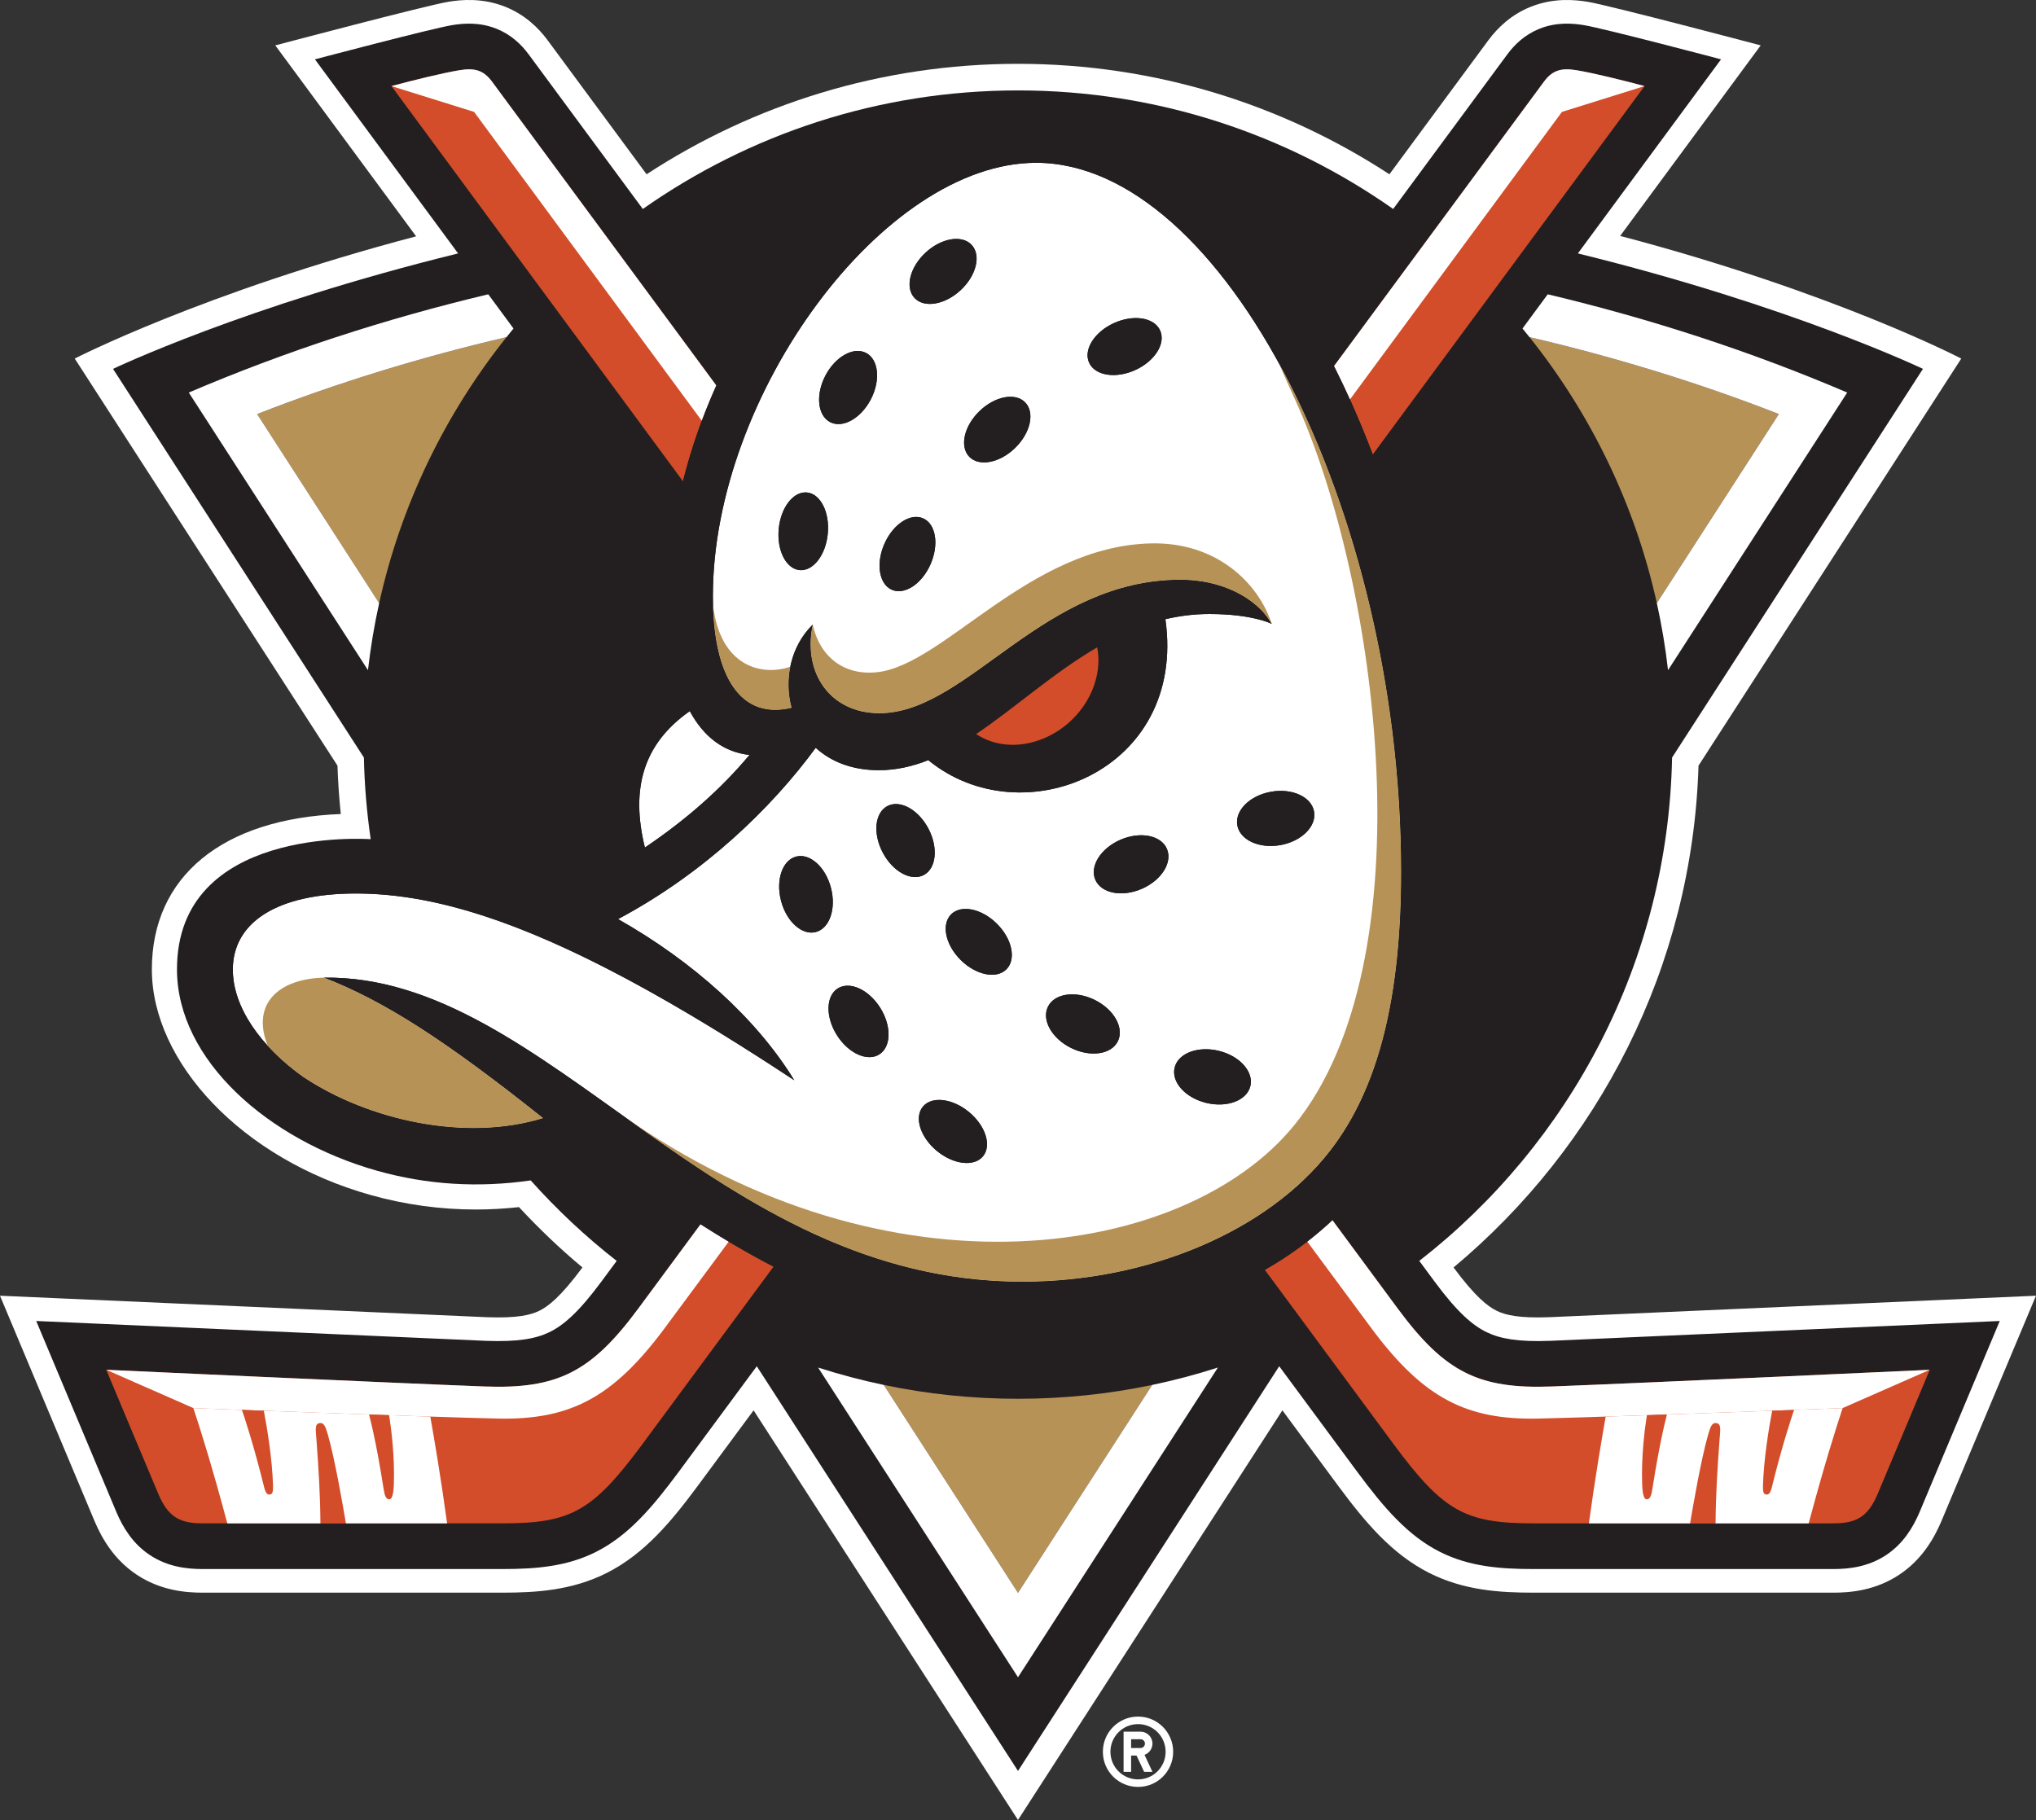 <?xml version="1.0" encoding="UTF-8"?>
<svg id="Layer_1" data-name="Layer 1" xmlns="http://www.w3.org/2000/svg" viewBox="0 0 4129.43 3691.66">
  <rect x="0" y="0" width="4129.43" height="3691.66" fill="#333333" stroke="none"/>
  <defs>
    <style>
      .cls-1 {
        fill: #b79257;
      }

      .cls-1, .cls-2, .cls-3, .cls-4 {
        stroke-width: 0px;
      }

      .cls-2 {
        fill: #231f20;
      }

      .cls-3 {
        fill: #fff;
      }

      .cls-4 {
        fill: #d34d2a;
      }
    </style>
  </defs>
  <g>
    <path class="cls-3" d="M3142.37,2671.83c-62.2,2.35-89.11-4.53-106.02-12.66-18.66-8.96-43.94-28.44-88.24-88.25,293.65-245,484.37-609.4,496.84-1017.87l532.89-825.7s-257.57-134.45-691.79-248.81c173.04-234.6,285.05-386.47,285.05-386.47,0,0-306.5-81.18-351.21-88.47-25.52-4.16-69.08-8.52-115.9,10.43-38.78,15.71-66,41.69-84.93,67.12-1.33,1.79-78.71,106.62-201.04,272.37-216.78-141.64-475.61-224.06-753.32-224.06s-536.53,82.41-753.31,224.05c-122.33-165.75-199.7-270.57-201.04-272.37-18.92-25.43-46.14-51.41-84.92-67.12-46.82-18.95-90.38-14.6-115.9-10.43-44.75,7.3-351.21,88.48-351.21,88.47,0,0,112.28,152.23,285.67,387.31-433.12,114.18-692.41,247.97-692.41,247.97l532.89,825.69c1.01,33.03,3.41,65.71,6.71,98.13-240.05,9.36-383.18,126.78-383.18,315.05s182.32,384.28,443.39,457.69c69.56,19.57,141.48,29.49,213.78,29.49,28.8,0,58.19-1.72,87.45-4.86,40.29,43.43,83.17,84.41,128.68,122.38-44.3,59.8-69.58,79.28-88.24,88.24-16.91,8.12-43.82,15.01-106.03,12.66.3.01-987.06-43.57-987.06-43.57l191.94,457.53c15.12,35.58,39.86,78.26,85.74,108.6,47.75,31.59,97.95,36.21,132.93,36.21h608.37c69.56,0,141.61-4.76,211.4-39.87,76.34-38.41,130.62-103.71,184.02-175.65,14.83-19.97,54.85-74.12,114.08-154.32l536.25,830.9,536.25-830.9c59.22,80.2,99.25,134.35,114.07,154.32,53.4,71.94,107.68,137.24,184.02,175.65,69.79,35.11,141.84,39.87,211.4,39.87h608.37c34.98,0,85.18-4.61,132.93-36.21,45.87-30.35,70.61-73.02,85.73-108.6l191.93-457.53s-987.36,43.59-987.06,43.57Z"/>
    <g>
      <path class="cls-2" d="M3144.18,2719.75c-65.66,2.48-101.57-4.37-128.6-17.36-29.21-14.03-60.17-41.01-106.13-103.08-4.72-6.38-15.26-20.65-30.82-41.7,305.53-237.99,504.58-606.48,512.68-1020.96l508.82-788.41s-267.1-127.96-699.88-234.18c175.82-238.37,290.38-393.69,290.38-393.69,0,0-236.8-62.64-278.48-69.44-22.3-3.64-55.44-6.52-90.19,7.55-28.63,11.59-49.31,30.95-64.45,51.29-1.44,1.92-91.84,124.41-231.86,314.14-215.59-151.45-478.06-240.5-760.97-240.5s-545.36,89.04-760.95,240.5c-140.02-189.72-230.42-312.2-231.86-314.13-15.14-20.35-35.82-39.7-64.45-51.29-34.75-14.07-67.89-11.19-90.19-7.55-41.68,6.8-278.47,69.44-278.48,69.44,0,0,114.56,155.33,290.38,393.69-432.78,106.22-699.87,234.18-699.88,234.18l508.83,788.41c1.1,56.1,5.87,111.31,13.76,165.52-10.01-.41-392.9-25.96-392.9,264.05,0,183.75,185.31,346.52,406.23,408.65,100.52,28.27,204.72,34.92,311.18,19.47,53.19,59.41,111.43,114.21,174.41,163.27-15.55,21.05-26.1,35.32-30.81,41.69-45.96,62.07-76.91,89.05-106.13,103.08-27.02,12.99-62.94,19.84-128.6,17.36l-911.76-40.25,162.66,387.74c13.17,30.99,33.09,64.08,67.98,87.16,36.34,24.04,75.44,28.25,106.47,28.25h608.37c67.96,0,130.53-4.92,189.85-34.76,65.3-32.85,113.82-89.66,167.07-161.39,18.47-24.88,75.32-101.82,159.04-215.21l529.79,820.88,529.79-820.88c83.72,113.39,140.57,190.32,159.04,215.21,53.25,71.73,101.77,128.54,167.07,161.39,59.32,29.84,121.88,34.76,189.85,34.76h608.37c31.03,0,70.13-4.2,106.48-28.25,34.89-23.08,54.81-56.18,67.97-87.16l162.66-387.74-911.76,40.25Z"/>
      <path class="cls-1" d="M3102.09,683.81c175.64,41.02,344.43,93.08,505.83,156.07l-247.51,383.5c-44.39-200.59-134.31-384.26-258.32-539.58ZM2064.7,2837.3c-93.27,0-184.32-9.68-272.2-28.07l272.22,421.79,272.22-421.79c-87.89,18.4-178.95,28.08-272.23,28.08ZM1027.33,683.81c-175.64,41.02-344.42,93.08-505.82,156.07l247.51,383.5c44.39-200.59,134.3-384.25,258.31-539.58Z"/>
      <path class="cls-3" d="M3139.13,596.95c209.09,49.77,411.98,115.76,607.4,199.31l-363.41,563.09c-5.24-46.08-12.86-91.44-22.71-135.97l247.51-383.51c-161.4-63-330.19-115.05-505.83-156.07-4.67-5.85-9.39-11.67-14.16-17.44,17.47-23.69,34.55-46.84,51.2-69.41ZM2336.93,2809.22l-272.22,421.79-272.22-421.79c-45.29-9.48-89.74-21.28-133.23-35.26l405.44,628.22,405.44-628.23c-43.48,13.98-87.93,25.78-133.23,35.26ZM769.02,1223.39l-247.51-383.5c161.4-62.99,330.18-115.05,505.82-156.07,4.67-5.85,9.39-11.67,14.16-17.44-17.47-23.69-34.55-46.84-51.2-69.41-209.08,49.77-411.98,115.76-607.4,199.31l363.41,563.09c5.24-46.08,12.86-91.44,22.71-135.97Z"/>
      <path class="cls-4" d="M2705.64,742.61c243.14-329.47,420.83-570.23,426.25-577.51,17.57-23.61,36.38-27.43,65.37-22.7,34.49,5.63,96.2,20.94,138.22,32.24,0,0-237.9,322.54-551.24,747.33-23.88-62.95-50.17-122.94-78.6-179.36ZM1452.85,781.97c-257.92-349.48-449.67-609.3-455.3-616.87-17.57-23.61-36.39-27.43-65.37-22.7-34.49,5.63-96.2,20.94-138.22,32.24,0,0,258.37,350.3,591.24,801.56,16.63-66.63,39.58-131.84,67.64-194.23ZM3147.69,2812.35c-149.4,5.66-217.54-29.35-312.71-157.9-17.45-23.57-64.44-87.18-132.56-179.43-40.6,38.17-86.59,71.89-137.03,100.8,139.3,188.72,236.76,320.68,262.56,355.44,100.26,135.07,144.44,158.72,282.51,158.72h608.37c45.8,0,69.65-13.08,89.16-58.98,19.51-45.9,105.91-252.46,105.91-252.46,0,0-586.31,27.01-766.21,33.82ZM1420.88,2483.33c-64.8,87.77-109.49,148.26-126.41,171.12-95.17,128.55-163.32,163.56-312.71,157.9-179.9-6.82-766.21-33.82-766.21-33.82,0,0,86.4,206.56,105.91,252.46,19.51,45.91,43.36,58.98,89.16,58.98h608.37c138.07,0,182.24-23.65,282.51-158.72,26.1-35.16,125.52-169.77,267.39-361.98-47.6-24.62-96.68-53.16-147.99-85.95Z"/>
      <path class="cls-3" d="M961.52,226.97l-167.55-52.34c42.02-11.29,103.73-26.61,138.22-32.24,28.98-4.73,47.8-.91,65.37,22.7,5.63,7.57,197.38,267.39,455.3,616.87-10.57,23.49-20.41,47.37-29.46,71.58-264.73-359.1-461.87-626.58-461.87-626.58ZM2737.95,810.29c248.52-337.11,429.98-583.31,429.98-583.31l167.55-52.34c-42.02-11.29-103.73-26.61-138.22-32.24-28.98-4.73-47.8-.91-65.37,22.7-5.42,7.28-183.11,248.05-426.25,577.51,11.1,22.03,21.88,44.6,32.31,67.67ZM1420.88,2483.33c-64.8,87.76-109.49,148.26-126.41,171.12-95.17,128.55-163.32,163.56-312.71,157.9-179.78-6.81-765.42-33.78-766.2-33.82l176.94,77.73s476.38,18,615.91,21.18c146.22,3.34,233.12-41.27,336.82-179.53,12.79-17.06,60.52-81.55,132.74-179.31-18.74-11.16-37.75-22.91-57.08-35.26ZM3147.69,2812.35c-149.4,5.66-217.54-29.35-312.71-157.9-17.45-23.57-64.44-87.18-132.56-179.43-16.17,15.2-33.2,29.69-51.02,43.47,72.26,97.82,120.02,162.37,132.82,179.43,103.7,138.26,190.6,182.87,336.82,179.53,139.53-3.18,615.91-21.18,615.91-21.18l176.94-77.73c-.78.04-586.42,27.01-766.2,33.82Z"/>
      <path class="cls-4" d="M3487.56,2920.83c-4.33,58.77-7.55,109.62-8.03,169.15h-51.7c5.6-33.4,22.67-132.09,36.77-180.49,4.73-16.23,7.84-24.45,17.17-22.75,9.83,1.8,7.2,14.82,5.78,34.09ZM3339.18,3041.19c7.49.65,10.11-7.36,12.37-21.94,15.72-101.26,29.37-149.8,29.37-149.8l-.48-.22c-13.5.47-26.94.94-40.21,1.39-4.43,28.04-11.64,83.86-9.56,140.58.69,18.76,3.51,29.56,8.5,29.99ZM3575.67,3014.03c-.36,13.15,1.63,16.75,6.41,17.47,5.39.81,8.8-3.29,11.87-15.79,20.51-83.43,39.79-141.21,44.8-155.8-13.8.51-28.69,1.06-44.43,1.64-6.44,33.96-17.14,97.59-18.65,152.48ZM748.51,2869.45s13.66,48.55,29.37,149.8c2.26,14.58,4.89,22.59,12.38,21.94,4.99-.43,7.81-11.23,8.5-29.99,2.08-56.72-5.12-112.54-9.55-140.58-13.28-.45-26.71-.92-40.22-1.39l-.48.22ZM547.35,3031.5c4.77-.72,6.77-4.32,6.41-17.47-1.5-54.89-12.21-118.52-18.65-152.48-15.74-.58-30.62-1.13-44.43-1.64,5.01,14.59,24.29,72.38,44.8,155.8,3.07,12.49,6.48,16.6,11.87,15.79ZM664.82,2909.48c-4.73-16.23-7.84-24.45-17.17-22.75-9.83,1.8-7.2,14.82-5.78,34.09,4.33,58.77,7.55,109.62,8.03,169.15h51.7c-5.6-33.4-22.67-132.09-36.78-180.49Z"/>
      <path class="cls-3" d="M872.75,2873.43c7.35,41.39,21.44,123.95,34.08,216.55h-205.23c-5.6-33.41-22.67-132.09-36.78-180.49-4.73-16.23-7.84-24.46-17.17-22.75-9.83,1.8-7.2,14.82-5.78,34.09,4.33,58.77,7.55,109.62,8.03,169.15h-188.83c-30.53-114.17-54.74-191.28-68.9-233.85l.31.13s39.14,1.48,98.21,3.66c5.06,14.72,24.32,72.53,44.79,155.8,3.07,12.49,6.48,16.6,11.87,15.79,4.78-.72,6.77-4.32,6.41-17.47-1.5-54.87-12.2-118.51-18.64-152.48,62.96,2.31,139.43,5.08,213.87,7.67l-.48.23s13.66,48.55,29.37,149.8c2.26,14.58,4.89,22.59,12.38,21.94,4.99-.43,7.81-11.23,8.5-29.99,2.08-56.65-5.12-112.51-9.55-140.58,28.94,1,57.1,1.94,83.54,2.81ZM3736.95,2856.25s-39.13,1.48-98.21,3.66c-5.05,14.72-24.32,72.53-44.79,155.8-3.07,12.49-6.48,16.6-11.87,15.79-4.78-.72-6.77-4.32-6.41-17.47,1.5-54.87,12.21-118.51,18.65-152.48-62.96,2.31-139.43,5.08-213.87,7.67l.48.23s-13.66,48.55-29.37,149.8c-2.26,14.58-4.89,22.59-12.38,21.94-4.99-.43-7.81-11.23-8.5-29.99-2.08-56.65,5.11-112.51,9.55-140.58-28.94,1-57.1,1.94-83.54,2.81-7.35,41.39-21.44,123.95-34.08,216.55h205.23c5.6-33.41,22.67-132.09,36.77-180.49,4.73-16.23,7.84-24.46,17.17-22.75,9.83,1.8,7.2,14.82,5.78,34.09-4.33,58.77-7.55,109.62-8.03,169.15h188.83c30.53-114.17,54.74-191.28,68.9-233.85l-.31.13Z"/>
      <g>
        <path class="cls-3" d="M2101.44,330.22c-310.28,0-655.57,470.98-655.57,878.75,0,169.1,59.44,251.06,159.6,226.7-15.75-58.72-1.59-125,42.86-168.64h.05c-21.75,103.74,41.41,184.47,143.87,179.52,174.72-8.43,325-270.66,602.12-270.66,79.89,0,152.7,34,185.01,89.63h-.01s.01,0,.01,0c0,0-.01,0-.02-.01-.19-.1-38.37-20.06-126.63-20.06-31.18,0-60.73,3.9-89.08,10.53,43.68,309.03-291.33,441.74-480.83,285.94-32.35,12.78-65.61,20.37-100.54,20.37-55.04,0-97.62-17.9-127.87-45.43-89.62,122.19-226.62,254.69-400.85,347.44,152.44,86.32,281.21,202.27,357.38,326.9-414.93-273.99-674.63-378.83-888.99-378.83-160.02,0-249.76,58.42-249.75,154.43,0,75.96,56.19,155.58,141.92,217,131.8,88.3,329.34,132.86,487.33,84.17-199.81-159.23-323.41-238.03-444.33-284.94,455.89-5.93,786.32,616.75,1416.52,616.75,255.34,0,497.21-102.23,623.7-265.12,99.29-127.85,144.33-312.51,144.33-566.71,0-731.53-360.31-1437.73-740.25-1437.73ZM1678.95,1082.3c-4.05,43.48-29.63,76.65-57.11,74.09-27.49-2.56-46.48-39.89-42.43-83.37,4.05-43.48,29.62-76.65,57.11-74.09,27.48,2.56,46.48,39.89,42.43,83.37ZM1766.23,810.02c-20.13,38.75-57.1,59.44-82.58,46.2-25.47-13.24-29.8-55.38-9.66-94.13,20.13-38.75,57.11-59.44,82.58-46.2,25.47,13.23,29.8,55.38,9.66,94.13ZM1887.38,1144.36c-17.51,40.01-52.68,63.26-78.57,51.93-25.88-11.32-32.67-52.94-15.16-92.95,17.51-40,52.68-63.26,78.56-51.93,25.88,11.33,32.67,52.94,15.16,92.95ZM1854.72,604.27c-19.54-21.12-9.39-62.29,22.66-91.94,32.06-29.66,73.88-36.58,93.42-15.46,19.54,21.12,9.39,62.28-22.66,91.94-32.06,29.66-73.88,36.58-93.42,15.46ZM2058.87,908.63c-31.29,30.46-72.88,38.49-92.91,17.93-20.02-20.56-10.89-61.93,20.4-92.4,31.29-30.47,72.88-38.49,92.91-17.93,20.02,20.56,10.89,61.93-20.4,92.4ZM2302.61,750.58c-39.75,18.09-81.67,11.44-93.63-14.85-11.97-26.29,10.56-62.27,50.31-80.36,39.75-18.09,81.67-11.44,93.63,14.85,11.97,26.29-10.56,62.27-50.31,80.36ZM1654.72,1890.52c-27.94,7.31-59.56-21.02-70.6-63.27-11.05-42.25,2.65-82.42,30.6-89.73,27.95-7.31,59.55,21.02,70.6,63.27,11.05,42.25-2.65,82.42-30.6,89.73ZM1783.34,2138.82c-24.3,15.27-62.84-2.33-86.07-39.3-23.23-36.98-22.37-79.33,1.94-94.6,24.3-15.27,62.84,2.33,86.07,39.3,23.24,36.97,22.37,79.33-1.94,94.6ZM1790.41,1729.42c-20.39-38.62-16.2-80.86,9.34-94.34,25.54-13.48,62.78,6.9,83.16,45.51,20.39,38.62,16.21,80.86-9.34,94.34-25.54,13.48-62.78-6.9-83.16-45.51ZM1993.71,2345.45c-17.99,21.78-59.87,16.89-93.54-10.92-33.67-27.81-46.38-68.01-28.38-89.8,17.99-21.78,59.87-16.89,93.54,10.92,33.67,27.81,46.38,68.01,28.38,89.8ZM2041.37,1966.02c-20.18,20.41-61.71,12.06-92.77-18.65-31.05-30.71-39.86-72.14-19.68-92.55,20.18-20.41,61.72-12.06,92.77,18.65,31.05,30.71,39.86,72.15,19.68,92.55ZM2267.21,2112.13c-13.33,26.87-55.85,32.93-94.97,13.52-39.12-19.41-60.03-56.93-46.7-83.8,13.33-26.87,55.85-32.93,94.97-13.52,39.12,19.41,60.03,56.92,46.7,83.8ZM2315.7,1802.95c-40.07,17.36-82.22,9.13-94.13-18.37-11.91-27.51,10.91-63.87,50.99-81.23,40.07-17.36,82.22-9.13,94.13,18.38,11.91,27.51-10.91,63.87-50.99,81.23ZM2535.98,2203.18c-7.15,29.13-47.33,44.31-89.74,33.89-42.41-10.41-70.99-42.47-63.84-71.61,7.16-29.14,47.34-44.31,89.75-33.89,42.41,10.41,70.99,42.47,63.84,71.61ZM2597.11,1714.19c-42.98,7.75-82.18-10.17-87.57-40.03-5.39-29.86,25.08-60.36,68.06-68.11,42.97-7.75,82.18,10.16,87.57,40.03,5.39,29.86-25.08,60.36-68.06,68.11ZM1307.99,1719.17c-29.44-119.89-3.12-210.73,91.08-276.75,28.32,52.75,69.43,83.36,121.08,88.89-57.92,69.3-128.3,131.28-212.16,187.86Z"/>
        <path class="cls-2" d="M2096.66,235.98c-350.76,0-741.95,496.96-741.95,980.12,0,50.18,4.23,94.99,12.37,133.98-147.57,92.75-200.44,245.57-151,425.94-21.41,12.17-43.53,24.09-66.4,35.78-121.78-40.82-197.04-57.06-302.68-70.73-134.79-14.84-277.57-1.04-365.62,61.8-27.28,19.47-47.94,42.97-61.84,69.94-13.85,26.9-21.37,58.05-21.37,93.41,0,40.37,9.25,78.04,25.78,112.99,22.63,47.84,59.1,90.94,105.23,128.8,65.07,56.36,150.54,102.11,246.64,129.13,117.94,33.17,285.39,28.17,416.23-11.25,9.68,5.98,20.28,12.48,31.87,19.54,340.97,256.67,572.52,352.1,849.88,352.1,301.27,0,565.5-115.22,708.91-313.56,100.79-139.4,158.78-339.87,155.24-623.21-9.93-794.59-387.83-1524.78-841.26-1524.78ZM1399.07,1442.42c28.32,52.74,69.43,83.36,121.08,88.89-57.92,69.3-128.3,131.28-212.16,187.86-29.44-119.89-3.12-210.73,91.08-276.75ZM2697.35,2334.66c-126.5,162.89-368.36,265.12-623.7,265.12-630.2,0-960.63-622.68-1416.52-616.74,120.91,46.92,244.52,125.71,444.33,284.94-157.98,48.7-355.53,4.13-487.33-84.17-85.73-61.42-141.92-141.03-141.92-217,0-96.01,89.73-154.42,249.75-154.42,139.25,0,297.69,44.31,505.34,150.43,112,57.24,238.27,132.4,383.65,228.4-76.18-124.63-204.95-240.58-357.38-326.91,174.23-92.75,311.23-225.25,400.85-347.44,30.25,27.52,72.83,45.42,127.87,45.42,34.93,0,68.19-7.59,100.54-20.37,189.5,155.79,524.51,23.09,480.83-285.94,28.35-6.63,57.91-10.53,89.08-10.53,88.38,0,126.56,20.02,126.63,20.06,0,0,0,0,.01,0h0c-32.32-55.63-105.12-89.63-185.01-89.63-277.11,0-427.4,262.23-602.12,270.66-102.46,4.94-165.62-75.79-143.87-179.52h-.05c-44.44,43.65-58.6,109.92-42.86,168.64-100.17,24.36-159.61-57.6-159.61-226.7,0-407.77,345.29-878.75,655.57-878.75,379.93,0,740.25,706.2,740.25,1437.73,0,254.21-45.05,438.86-144.33,566.71Z"/>
        <path class="cls-4" d="M2116.58,1497.91c-49.67,20.64-100.22,15.58-136.74-8.96,78.89-53.07,156.78-124.16,245.49-175.85,14.15,72.27-32.41,153.1-108.74,184.81Z"/>
        <path class="cls-2" d="M1678.95,1082.3c-4.05,43.48-29.62,76.65-57.11,74.09-27.49-2.56-46.48-39.89-42.43-83.37,4.05-43.48,29.62-76.65,57.11-74.09,27.49,2.56,46.48,39.89,42.43,83.37ZM1756.57,715.9c-25.47-13.24-62.44,7.45-82.58,46.2-20.14,38.75-15.81,80.89,9.66,94.13,25.47,13.24,62.44-7.45,82.58-46.2,20.14-38.75,15.81-80.89-9.66-94.13ZM1970.8,496.87c-19.54-21.12-61.36-14.2-93.42,15.46-32.05,29.66-42.2,70.82-22.66,91.94,19.54,21.12,61.37,14.2,93.42-15.46,32.06-29.66,42.2-70.82,22.66-91.94ZM1872.22,1051.41c-25.88-11.33-61.06,11.92-78.56,51.93-17.51,40.01-10.72,81.62,15.16,92.95,25.88,11.33,61.06-11.92,78.56-51.93,17.51-40.01,10.72-81.62-15.16-92.95ZM2079.27,816.23c-20.02-20.56-61.62-12.54-92.91,17.93-31.29,30.46-40.42,71.83-20.4,92.4,20.02,20.56,61.62,12.54,92.91-17.93,31.29-30.47,40.42-71.83,20.4-92.4ZM2352.92,670.22c-11.97-26.29-53.89-32.94-93.63-14.85-39.75,18.09-62.27,54.06-50.31,80.36,11.96,26.29,53.89,32.94,93.63,14.85,39.75-18.09,62.27-54.06,50.31-80.35ZM1871.79,2244.73c-17.99,21.78-5.29,61.98,28.38,89.8,33.67,27.81,75.55,32.7,93.54,10.92,17.99-21.78,5.28-61.98-28.38-89.8-33.67-27.81-75.55-32.7-93.54-10.92ZM1699.2,2004.92c-24.3,15.27-25.17,57.62-1.93,94.6,23.23,36.98,61.77,54.57,86.07,39.3,24.3-15.27,25.17-57.62,1.93-94.6-23.23-36.98-61.77-54.57-86.07-39.3ZM1614.71,1737.52c-27.95,7.31-41.64,47.48-30.6,89.73,11.04,42.25,42.65,70.58,70.6,63.27,27.95-7.31,41.65-47.48,30.6-89.73-11.05-42.25-42.66-70.58-70.6-63.27ZM2125.53,2041.85c-13.33,26.87,7.58,64.39,46.7,83.8,39.12,19.41,81.64,13.35,94.97-13.52,13.33-26.87-7.58-64.39-46.7-83.8-39.12-19.41-81.64-13.35-94.97,13.52ZM2382.4,2165.47c-7.15,29.13,21.43,61.19,63.84,71.61,42.41,10.41,82.59-4.76,89.74-33.9s-21.43-61.19-63.84-71.61c-42.41-10.41-82.59,4.76-89.74,33.9ZM1928.93,1854.83c-20.18,20.41-11.37,61.85,19.68,92.55,31.05,30.71,72.58,39.06,92.76,18.65,20.18-20.41,11.37-61.84-19.68-92.55-31.05-30.71-72.58-39.06-92.77-18.65ZM1799.75,1635.08c-25.54,13.48-29.73,55.72-9.34,94.34,20.39,38.62,57.62,59,83.16,45.51,25.54-13.48,29.73-55.72,9.34-94.34-20.39-38.62-57.62-59-83.16-45.51ZM2366.69,1721.72c-11.91-27.5-54.06-35.73-94.13-18.38-40.07,17.36-62.9,53.73-50.99,81.23,11.91,27.51,54.06,35.73,94.13,18.38,40.07-17.36,62.9-53.73,50.99-81.23ZM2665.17,1646.07c-5.39-29.86-44.59-47.78-87.57-40.03-42.98,7.75-73.45,38.25-68.06,68.11,5.39,29.86,44.6,47.78,87.57,40.03,42.98-7.75,73.45-38.25,68.06-68.11Z"/>
        <path class="cls-1" d="M614.13,2183.82c131.8,88.3,329.34,132.86,487.32,84.17-199.8-159.23-323.41-238.03-444.33-284.94-88.24,1.92-148.96,50.35-114.15,138.26,20.26,22.18,44.25,43.24,71.15,62.52ZM2073.65,2599.78c255.34,0,497.21-102.23,623.7-265.12,99.29-127.85,144.33-312.51,144.33-566.71,0-384.55-99.57-762.09-249.22-1033.74,11.18,25.45,23.04,51.91,35.24,78.71,167.79,368.58,270.01,1134.28-2.78,1469.53-219.37,269.59-817.99,365.81-1364.62-21.56,229.07,163.66,479.03,338.89,813.34,338.89ZM2333.36,1102.24c-247.63,6.54-419.08,246.87-554.52,261.29-67.31,7.17-116.2-31.49-130.45-96.5-21.75,103.74,41.4,184.47,143.87,179.52,174.71-8.43,325-270.66,602.11-270.66,79.89,0,152.7,34.01,185.01,89.63-27.07-83.39-112.7-166.81-246.02-163.28ZM1605.48,1435.68c-96.71,23.52-155.46-52.06-159.4-209.51,14.22,127.16,100.22,145.78,156.74,126.25-5.55,27.39-4.62,56.12,2.66,83.25Z"/>
      </g>
    </g>
  </g>
  <g>
    <path class="cls-3" d="M2308.19,3481.93c-39.47,0-71.35,31.97-71.35,71.4s31.88,71.3,71.35,71.3,71.24-31.9,71.24-71.3-31.82-71.4-71.24-71.4ZM2308.19,3609.34c-31.04,0-56.01-25.07-56.01-56.01s24.97-56.11,56.01-56.11,55.92,25.11,55.92,56.11-25.04,56.01-55.92,56.01Z"/>
    <path class="cls-3" d="M2337.42,3536.76c0-13.36-10.84-24.22-24.15-24.22h-34.4v81.51h15.25v-33.08h10.98l15.47,33.08h16.84l-16.07-34.51c9.36-3.32,16.07-12.32,16.07-22.79ZM2313.27,3545.65h-19.14v-17.79h19.14c4.95,0,8.88,3.97,8.88,8.89s-3.93,8.89-8.88,8.89Z"/>
  </g>
</svg>